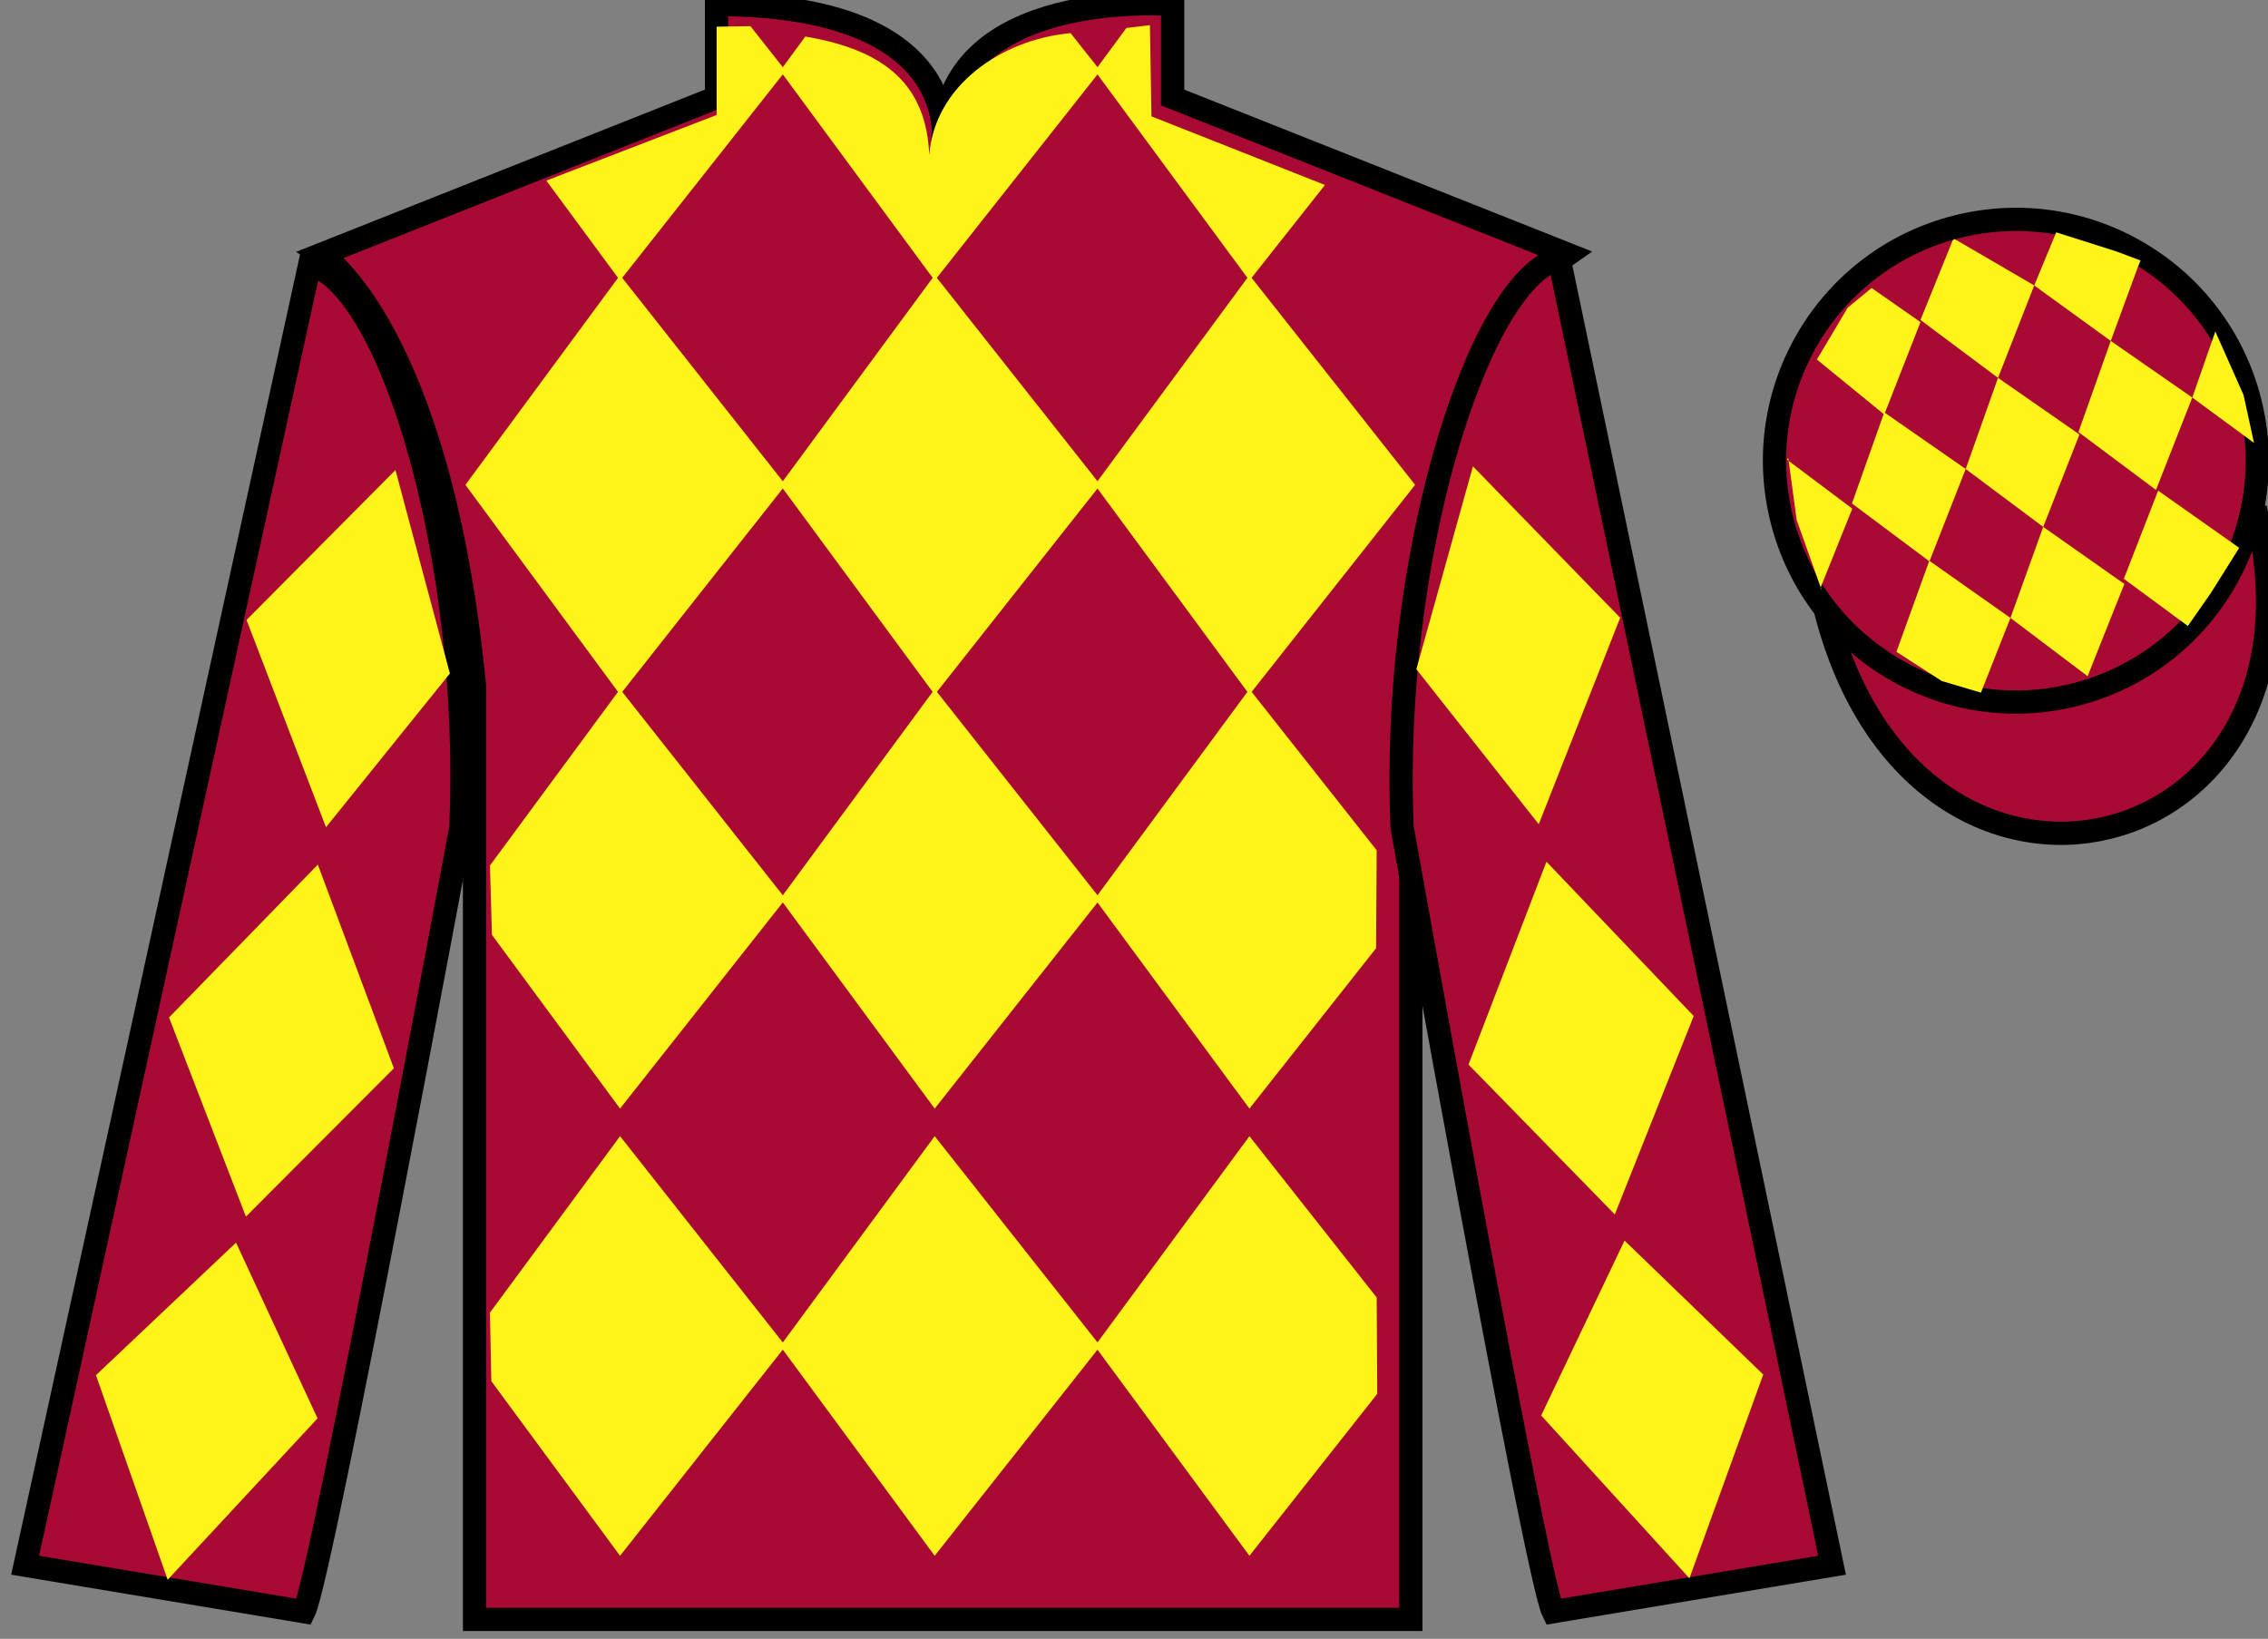 <?xml version="1.0" encoding="UTF-8"?>
<svg xmlns="http://www.w3.org/2000/svg" xmlns:xlink="http://www.w3.org/1999/xlink" width="97.59pt" height="70.53pt" viewBox="0 0 97.59 70.53" version="1.1">
<rect x="0" y="0" width="97.59" height="70.53" fill="#808080" stroke="none"/>
<g id="surface0">
<path style=" stroke:none;fill-rule:nonzero;fill:rgb(65.878%,4.202%,20.624%);fill-opacity:1;" d="M 13.832 10.945 C 13.832 10.945 18.918 14.195 20.418 29.531 C 20.418 29.531 20.418 44.531 20.418 69.695 L 60.707 69.695 L 60.707 29.363 C 60.707 29.363 62.5 14.363 67.457 10.945 L 50.457 4.195 L 50.457 0.195 C 50.457 0.195 40.57 -0.637 40.57 6.195 C 40.57 6.195 41.582 0.195 30.832 0.195 L 30.832 4.195 L 13.832 10.945 "/>
<path style="fill:none;stroke-width:10;stroke-linecap:butt;stroke-linejoin:miter;stroke:rgb(0%,0%,0%);stroke-opacity:1;stroke-miterlimit:4;" d="M 138.32 595.847 C 138.32 595.847 189.18 563.347 204.18 409.988 C 204.18 409.988 204.18 259.988 204.18 8.347 L 607.07 8.347 L 607.07 411.667 C 607.07 411.667 625 561.667 674.57 595.847 L 504.57 663.347 L 504.57 703.347 C 504.57 703.347 405.703 711.667 405.703 643.347 C 405.703 643.347 415.82 703.347 308.32 703.347 L 308.32 663.347 L 138.32 595.847 Z M 138.32 595.847 " transform="matrix(0.1,0,0,-0.1,0,70.53)"/>
<path style="fill-rule:nonzero;fill:rgb(65.878%,4.202%,20.624%);fill-opacity:1;stroke-width:10;stroke-linecap:butt;stroke-linejoin:miter;stroke:rgb(0%,0%,0%);stroke-opacity:1;stroke-miterlimit:4;" d="M 785.508 442.566 C 825.234 286.941 1009.18 334.519 970.391 486.55 " transform="matrix(0.1,0,0,-0.1,0,70.53)"/>
<path style=" stroke:none;fill-rule:nonzero;fill:rgb(100%,95.41%,10.001%);fill-opacity:1;" d="M 46.066 1.426 L 47.348 3.047 L 40.219 12.074 L 33.57 3.047 L 34.652 1.574 C 38.141 2.156 39.863 3.699 39.984 6.672 C 40.219 3.699 43.062 1.703 46.066 1.426 "/>
<path style=" stroke:none;fill-rule:nonzero;fill:rgb(100%,95.41%,10.001%);fill-opacity:1;" d="M 26.68 11.84 L 20.027 20.867 L 26.68 29.895 L 33.805 20.867 L 26.68 11.84 "/>
<path style=" stroke:none;fill-rule:nonzero;fill:rgb(100%,95.41%,10.001%);fill-opacity:1;" d="M 40.219 11.84 L 33.57 20.867 L 40.219 29.895 L 47.348 20.867 L 40.219 11.84 "/>
<path style=" stroke:none;fill-rule:nonzero;fill:rgb(100%,95.41%,10.001%);fill-opacity:1;" d="M 53.762 11.84 L 47.109 20.867 L 53.762 29.895 L 60.891 20.867 L 53.762 11.84 "/>
<path style=" stroke:none;fill-rule:nonzero;fill:rgb(100%,95.41%,10.001%);fill-opacity:1;" d="M 26.68 29.656 L 21.082 37.25 L 21.168 40.234 L 26.68 47.711 L 33.805 38.684 L 26.68 29.656 "/>
<path style=" stroke:none;fill-rule:nonzero;fill:rgb(100%,95.41%,10.001%);fill-opacity:1;" d="M 40.219 29.656 L 33.57 38.684 L 40.219 47.711 L 47.348 38.684 L 40.219 29.656 "/>
<path style=" stroke:none;fill-rule:nonzero;fill:rgb(100%,95.41%,10.001%);fill-opacity:1;" d="M 59.238 36.594 L 53.762 29.656 L 47.109 38.684 L 53.762 47.711 L 59.211 40.809 L 59.238 36.594 "/>
<path style=" stroke:none;fill-rule:nonzero;fill:rgb(100%,95.41%,10.001%);fill-opacity:1;" d="M 26.68 48.898 L 21.082 56.492 L 21.141 59.441 L 26.68 66.957 L 33.805 57.93 L 26.68 48.898 "/>
<path style=" stroke:none;fill-rule:nonzero;fill:rgb(100%,95.41%,10.001%);fill-opacity:1;" d="M 40.219 48.898 L 33.57 57.93 L 40.219 66.957 L 47.348 57.93 L 40.219 48.898 "/>
<path style=" stroke:none;fill-rule:nonzero;fill:rgb(100%,95.41%,10.001%);fill-opacity:1;" d="M 59.238 55.84 L 53.762 48.898 L 47.109 57.93 L 53.762 66.957 L 59.262 59.988 L 59.238 55.84 "/>
<path style=" stroke:none;fill-rule:nonzero;fill:rgb(100%,95.41%,10.001%);fill-opacity:1;" d="M 32.289 1.125 L 30.836 1.148 L 30.836 4.949 L 23.508 7.773 L 26.68 12.074 L 33.805 3.047 L 32.289 1.125 "/>
<path style=" stroke:none;fill-rule:nonzero;fill:rgb(100%,95.41%,10.001%);fill-opacity:1;" d="M 49.547 5.008 L 49.48 1.082 L 48.469 1.203 L 47.109 3.047 L 53.762 12.074 L 57.012 7.961 L 49.547 5.008 "/>
<path style=" stroke:none;fill-rule:nonzero;fill:rgb(65.878%,4.202%,20.624%);fill-opacity:1;" d="M 13.082 69.363 C 13.832 67.863 19.832 35.613 19.832 35.613 C 20.332 24.113 16.832 12.363 13.332 11.363 L 1.082 67.363 L 13.082 69.363 "/>
<path style="fill:none;stroke-width:10;stroke-linecap:butt;stroke-linejoin:miter;stroke:rgb(0%,0%,0%);stroke-opacity:1;stroke-miterlimit:4;" d="M 130.82 11.667 C 138.32 26.667 198.32 349.167 198.32 349.167 C 203.32 464.167 168.32 581.667 133.32 591.667 L 10.82 31.667 L 130.82 11.667 Z M 130.82 11.667 " transform="matrix(0.1,0,0,-0.1,0,70.53)"/>
<path style=" stroke:none;fill-rule:nonzero;fill:rgb(65.878%,4.202%,20.624%);fill-opacity:1;" d="M 78.832 67.363 L 67.082 11.113 C 63.582 12.113 59.832 24.113 60.332 35.613 C 60.332 35.613 66.082 67.863 66.832 69.363 L 78.832 67.363 "/>
<path style="fill:none;stroke-width:10;stroke-linecap:butt;stroke-linejoin:miter;stroke:rgb(0%,0%,0%);stroke-opacity:1;stroke-miterlimit:4;" d="M 788.32 31.667 L 670.82 594.167 C 635.82 584.167 598.32 464.167 603.32 349.167 C 603.32 349.167 660.82 26.667 668.32 11.667 L 788.32 31.667 Z M 788.32 31.667 " transform="matrix(0.1,0,0,-0.1,0,70.53)"/>
<path style=" stroke:none;fill-rule:nonzero;fill:rgb(65.878%,4.202%,20.624%);fill-opacity:1;" d="M 89.309 29.891 C 94.867 28.473 98.223 22.816 96.805 17.258 C 95.387 11.703 89.734 8.348 84.176 9.766 C 78.617 11.184 75.262 16.836 76.68 22.395 C 78.098 27.953 83.754 31.309 89.309 29.891 "/>
<path style="fill:none;stroke-width:10;stroke-linecap:butt;stroke-linejoin:miter;stroke:rgb(0%,0%,0%);stroke-opacity:1;stroke-miterlimit:4;" d="M 893.086 406.394 C 948.672 420.573 982.227 477.136 968.047 532.722 C 953.867 588.269 897.344 621.823 841.758 607.644 C 786.172 593.464 752.617 536.941 766.797 481.355 C 780.977 425.769 837.539 392.214 893.086 406.394 Z M 893.086 406.394 " transform="matrix(0.1,0,0,-0.1,0,70.53)"/>
<path style=" stroke:none;fill-rule:nonzero;fill:rgb(100%,95.41%,10.001%);fill-opacity:1;" d="M 80.535 12.395 L 79.508 13.238 L 78.18 15.473 L 81.078 17.84 L 82.637 13.863 L 80.535 12.395 "/>
<path style=" stroke:none;fill-rule:nonzero;fill:rgb(100%,95.41%,10.001%);fill-opacity:1;" d="M 84.227 10.359 L 84.09 10.285 L 84.02 10.352 L 82.637 13.77 L 85.973 16.262 L 87.531 12.285 L 84.227 10.359 "/>
<path style=" stroke:none;fill-rule:nonzero;fill:rgb(100%,95.41%,10.001%);fill-opacity:1;" d="M 91.066 10.82 L 88.477 10 L 87.531 12.285 L 90.824 14.672 L 91.98 11.523 L 92.105 11.211 L 91.066 10.82 "/>
<path style=" stroke:none;fill-rule:nonzero;fill:rgb(100%,95.41%,10.001%);fill-opacity:1;" d="M 81.078 17.746 L 79.688 21.668 L 83.023 24.16 L 84.582 20.184 L 81.078 17.746 "/>
<path style=" stroke:none;fill-rule:nonzero;fill:rgb(100%,95.41%,10.001%);fill-opacity:1;" d="M 85.973 16.262 L 84.582 20.184 L 87.918 22.676 L 89.477 18.699 L 85.973 16.262 "/>
<path style=" stroke:none;fill-rule:nonzero;fill:rgb(100%,95.41%,10.001%);fill-opacity:1;" d="M 90.824 14.672 L 89.434 18.594 L 92.77 21.086 L 94.332 17.109 L 90.824 14.672 "/>
<path style=" stroke:none;fill-rule:nonzero;fill:rgb(100%,95.41%,10.001%);fill-opacity:1;" d="M 83.016 24.133 L 81.602 28.051 L 83.551 29.309 L 85.238 29.809 L 85.238 29.809 L 86.508 26.594 L 83.016 24.133 "/>
<path style=" stroke:none;fill-rule:nonzero;fill:rgb(100%,95.41%,10.001%);fill-opacity:1;" d="M 87.918 22.676 L 86.508 26.594 L 89.828 29.102 L 91.41 25.133 L 87.918 22.676 "/>
<path style=" stroke:none;fill-rule:nonzero;fill:rgb(100%,95.41%,10.001%);fill-opacity:1;" d="M 92.863 21.117 L 91.387 24.91 L 94.141 26.941 L 94.141 26.941 L 95.125 25.531 L 96.352 23.578 L 92.863 21.117 "/>
<path style=" stroke:none;fill-rule:nonzero;fill:rgb(100%,95.41%,10.001%);fill-opacity:1;" d="M 76.887 19.777 L 76.949 19.715 L 77.309 22.375 L 78.395 25.43 L 78.332 25.305 L 79.703 21.891 L 76.887 19.777 "/>
<path style=" stroke:none;fill-rule:nonzero;fill:rgb(100%,95.41%,10.001%);fill-opacity:1;" d="M 95.324 14.266 L 95.324 14.266 L 94.332 17.109 L 96.988 19.062 L 96.988 19.062 L 96.539 17 L 95.324 14.266 "/>
<path style=" stroke:none;fill-rule:nonzero;fill:rgb(100%,95.41%,10.001%);fill-opacity:1;" d="M 10.609 26.68 L 17.016 20.23 L 19.359 28.984 L 14.027 35.602 L 10.609 26.68 "/>
<path style=" stroke:none;fill-rule:nonzero;fill:rgb(100%,95.41%,10.001%);fill-opacity:1;" d="M 13.676 37.211 L 7.273 43.789 L 10.582 52.359 L 16.949 45.977 L 13.676 37.211 "/>
<path style=" stroke:none;fill-rule:nonzero;fill:rgb(100%,95.41%,10.001%);fill-opacity:1;" d="M 10.156 53.48 L 4.129 59.184 L 7.215 67.988 L 13.664 61.043 L 10.156 53.48 "/>
<path style=" stroke:none;fill-rule:nonzero;fill:rgb(100%,95.41%,10.001%);fill-opacity:1;" d="M 69.715 26.586 L 63.379 20.07 L 60.945 28.801 L 66.211 35.473 L 69.715 26.586 "/>
<path style=" stroke:none;fill-rule:nonzero;fill:rgb(100%,95.41%,10.001%);fill-opacity:1;" d="M 66.543 37.086 L 72.879 43.727 L 69.484 52.266 L 63.188 45.816 L 66.543 37.086 "/>
<path style=" stroke:none;fill-rule:nonzero;fill:rgb(100%,95.41%,10.001%);fill-opacity:1;" d="M 69.902 53.391 L 75.871 59.156 L 72.695 67.926 L 66.316 60.918 L 69.902 53.391 "/>
</g>
</svg>
